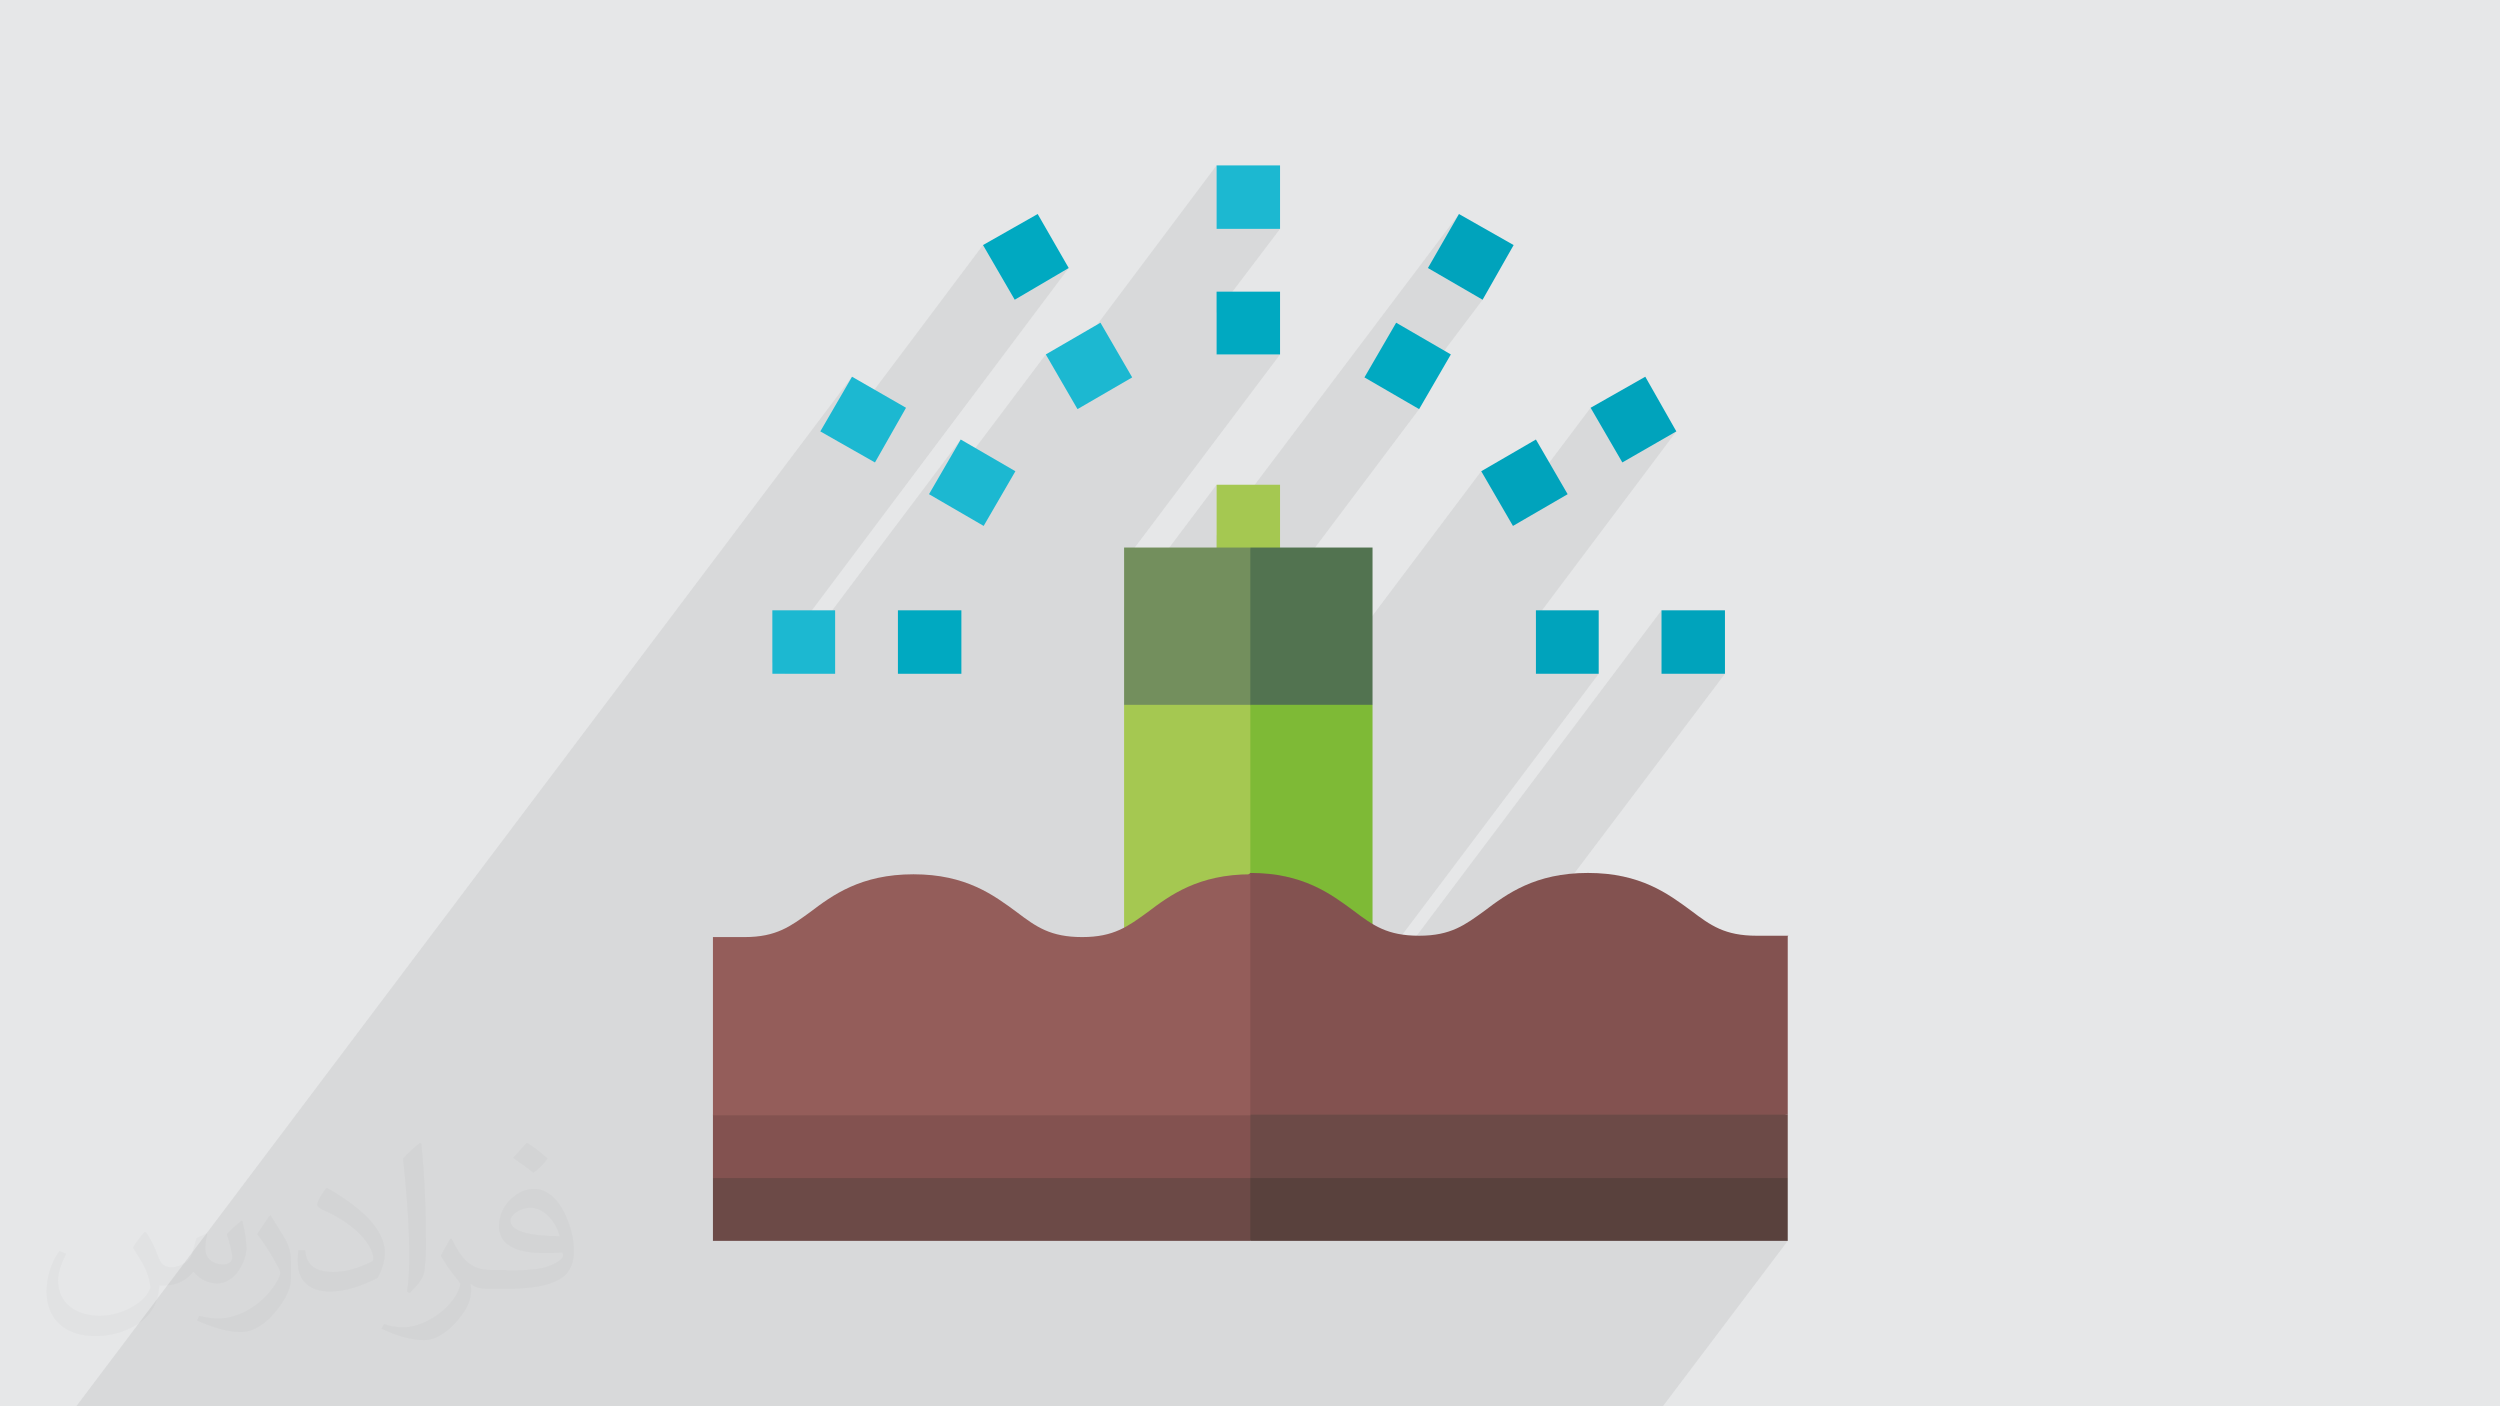 <?xml version="1.0" encoding="UTF-8"?>
<!DOCTYPE svg PUBLIC "-//W3C//DTD SVG 1.1//EN" "http://www.w3.org/Graphics/SVG/1.1/DTD/svg11.dtd">
<!-- Creator: CorelDRAW 2017 -->
<svg xmlns="http://www.w3.org/2000/svg" xml:space="preserve" width="3.703in" height="2.083in" version="1.1" style="shape-rendering:geometricPrecision; text-rendering:geometricPrecision; image-rendering:optimizeQuality; fill-rule:evenodd; clip-rule:evenodd"
viewBox="0 0 3703 2083"
 xmlns:xlink="http://www.w3.org/1999/xlink">
 <defs>
  <style type="text/css">
   <![CDATA[
    .fil3 {fill:#A5C851}
    .fil13 {fill:#945D5A}
    .fil12 {fill:#835250}
    .fil6 {fill:#7EBA36}
    .fil11 {fill:#6C4A47}
    .fil5 {fill:#738F5D}
    .fil10 {fill:#59413D}
    .fil8 {fill:#1CB8D1}
    .fil4 {fill:#527350}
    .fil7 {fill:#00A9C1}
    .fil9 {fill:#00A3BC}
    .fil0 {fill:#E6E7E8}
    .fil1 {fill:#373435;fill-opacity:0.031}
    .fil2 {fill:#2B2A29;fill-opacity:0.078}
   ]]>
  </style>
 </defs>
 <g id="Layer_x0020_1">
  <g id="_2767817691120">
   <polygon class="fil0" points="0,0 3703,0 3703,2083 0,2083 "/>
   <path class="fil1" d="M217 1826c7,11 12,21 16,32 3,7 5,19 21,19 5,0 11,-1 17,-5 7,-3 12,-9 14,-17l6 -21 15 -7 1 1c-2,8 -3,16 -3,21 0,18 15,24 27,24 7,0 13,-4 13,-10 0,-8 -4,-23 -8,-35 7,-7 14,-14 22,-20l1 1c4,15 6,30 6,40 0,10 -4,20 -8,27 -7,14 -20,25 -36,25 -12,0 -25,-6 -34,-17l-1 0c-9,11 -22,20 -43,20l-7 0c-1,14 -4,24 -9,33 -13,25 -50,42 -85,42 -49,0 -73,-28 -73,-66 0,-23 8,-45 19,-60l10 4c-7,14 -12,27 -12,40 0,35 29,52 62,52 31,0 68,-19 75,-42 -3,-25 -12,-36 -26,-59 4,-7 10,-15 17,-23l1 0 0 0zm564 -133c10,6 20,14 30,23 -6,8 -12,15 -21,21 -10,-8 -20,-15 -30,-22 7,-8 14,-15 20,-22l0 0zm5 96c-17,0 -30,11 -30,19 0,17 33,23 73,23 -5,-20 -22,-42 -43,-42zm-37 93c22,0 41,-1 55,-4 16,-4 30,-12 30,-18 0,-2 0,-3 -1,-5 -9,1 -19,1 -29,1 -29,0 -52,-7 -61,-23 -2,-5 -4,-10 -4,-16 0,-16 7,-32 19,-42 10,-9 21,-14 33,-14 20,0 37,16 48,42 6,14 11,30 11,51 0,14 -4,25 -12,34 -16,15 -45,21 -90,21l-20 0 0 0 -5 0c-11,0 -19,-2 -25,-7l-1 0c0,3 1,5 1,7 0,10 -3,23 -10,33 -20,30 -42,43 -60,43 -19,0 -42,-7 -63,-17l4 -7c7,3 16,5 29,5 34,0 78,-33 84,-64 -1,-3 -4,-6 -7,-10 -10,-12 -16,-22 -22,-32 5,-10 10,-18 14,-25l2 0c14,29 28,46 57,46l5 0 0 0 21 0 0 0zm-146 31c2,-14 3,-29 3,-43l0 -21c0,-39 -5,-96 -9,-133 7,-8 17,-17 25,-23l2 1c5,47 7,101 7,151 0,13 -1,26 -2,35 -1,12 -8,21 -22,35l-3 -1 0 0zm-151 -62c1,18 10,33 41,33 20,0 36,-5 55,-14 3,-1 5,-3 5,-5 0,-12 -9,-27 -24,-41 -14,-13 -34,-25 -51,-32 -6,-3 -8,-5 -8,-8 0,-5 7,-16 13,-24l2 0c20,11 43,27 60,44 15,16 25,33 25,51 0,13 -4,26 -11,38 -22,11 -46,20 -70,20 -29,0 -48,-14 -48,-45 0,-3 0,-9 1,-16l10 0 0 0zm-52 -52l18 29c7,11 13,22 13,41l0 24c0,19 -12,39 -32,60 -15,14 -29,20 -42,20 -19,0 -40,-6 -65,-17l3 -7c8,2 17,4 28,4 36,0 72,-26 89,-58 2,-4 3,-7 3,-9 0,-4 -2,-8 -4,-11 -9,-17 -19,-33 -30,-47 6,-9 12,-18 18,-27l1 0z"/>
   <polygon class="fil2" points="2368,998 2033,1443 2033,1443 1876,1651 1899,1651 2461,904 2461,998 2555,998 2062,1651 2648,1651 2578,1745 2648,1745 2578,1838 2648,1838 2463,2083 2393,2083 2323,2083 1737,2083 1667,2083 1644,2083 1597,2083 1574,2083 1551,2083 1551,2083 1526,2083 1457,2083 1396,2083 1387,2083 1369,2083 1363,2083 1350,2083 1304,2083 1293,2083 1276,2083 1259,2083 1251,2083 1243,2083 1205,2083 1183,2083 1151,2083 1140,2083 1069,2083 1046,2083 990,2083 973,2083 962,2083 894,2083 883,2083 880,2083 874,2083 871,2083 860,2083 846,2083 831,2083 801,2083 774,2083 730,2083 723,2083 707,2083 630,2083 606,2083 582,2083 559,2083 531,2083 529,2083 513,2083 489,2083 484,2083 475,2083 443,2083 420,2083 419,2083 376,2083 359,2083 345,2083 326,2083 314,2083 269,2083 256,2083 243,2083 161,2083 127,2083 113,2083 1262,558 1215,639 1239,652 1456,363 1503,444 1583,397 1144,982 1144,998 1162,998 1423,651 1376,732 1388,739 1549,525 1568,557 1802,245 1802,339 1896,339 1802,463 1802,525 1896,525 1665,832 1665,900 1802,718 1802,793 2161,317 2115,397 2196,444 2083,594 2102,606 1793,1017 1770,1097 1801,1112 1852,1044 1836,1111 1899,1090 2194,698 2234,766 2356,604 2403,685 2483,639 2275,916 2275,998 "/>
   <g>
    <polygon class="fil3" points="1802,718 1896,718 1896,858 1802,858 "/>
    <polygon class="fil4" points="1758,1138 1852,811 2033,811 2033,1044 "/>
    <polygon class="fil5" points="1852,811 1852,1138 1665,1044 1665,811 "/>
    <polygon class="fil6" points="1758,1443 1852,1044 2033,1044 2033,1443 "/>
    <polygon class="fil3" points="1665,1044 1852,1044 1852,1443 1665,1443 "/>
    <polygon class="fil7" points="1802,432 1896,432 1896,525 1802,525 "/>
    <polygon class="fil8" points="1802,245 1896,245 1896,339 1802,339 "/>
    <polygon class="fil7" points="2149,525 2102,606 2021,559 2068,478 "/>
    <polygon class="fil9" points="2242,363 2196,444 2115,397 2161,317 "/>
    <polygon class="fil9" points="2322,732 2241,779 2194,698 2275,651 "/>
    <polygon class="fil9" points="2483,639 2403,685 2356,604 2437,558 "/>
    <polygon class="fil9" points="2275,904 2368,904 2368,998 2275,998 "/>
    <polygon class="fil9" points="2461,904 2555,904 2555,998 2461,998 "/>
    <polygon class="fil8" points="1677,559 1596,606 1549,525 1630,478 "/>
    <polygon class="fil7" points="1583,397 1503,444 1456,363 1537,317 "/>
    <polygon class="fil8" points="1504,698 1457,779 1376,732 1423,651 "/>
    <polygon class="fil8" points="1342,604 1296,685 1215,639 1262,558 "/>
    <polygon class="fil7" points="1330,904 1424,904 1424,998 1330,998 "/>
    <polygon class="fil8" points="1144,904 1237,904 1237,998 1144,998 "/>
    <polygon class="fil10" points="2648,1838 1852,1838 1758,1558 2648,1745 "/>
    <polygon class="fil11" points="1852,1838 1056,1838 1056,1745 1852,1558 "/>
    <polygon class="fil11" points="2648,1745 1852,1745 1758,1465 2648,1651 "/>
    <polygon class="fil12" points="1852,1745 1056,1745 1056,1651 1852,1465 "/>
    <path class="fil12" d="M2648 1387l0 264 -796 0 -187 -179 187 -179c78,0 119,31 153,56 29,22 50,37 97,37 47,0 68,-16 97,-37 33,-25 75,-56 153,-56 78,0 119,31 153,56 29,22 50,37 97,37l47 0z"/>
    <path class="fil13" d="M1852 1294l0 358 -796 0 0 -264 47 0c47,0 68,-16 97,-37 33,-25 75,-56 153,-56 78,0 119,31 153,56 29,22 50,37 97,37 47,0 68,-16 97,-37 33,-25 75,-56 153,-56z"/>
   </g>
  </g>
 </g>
</svg>
